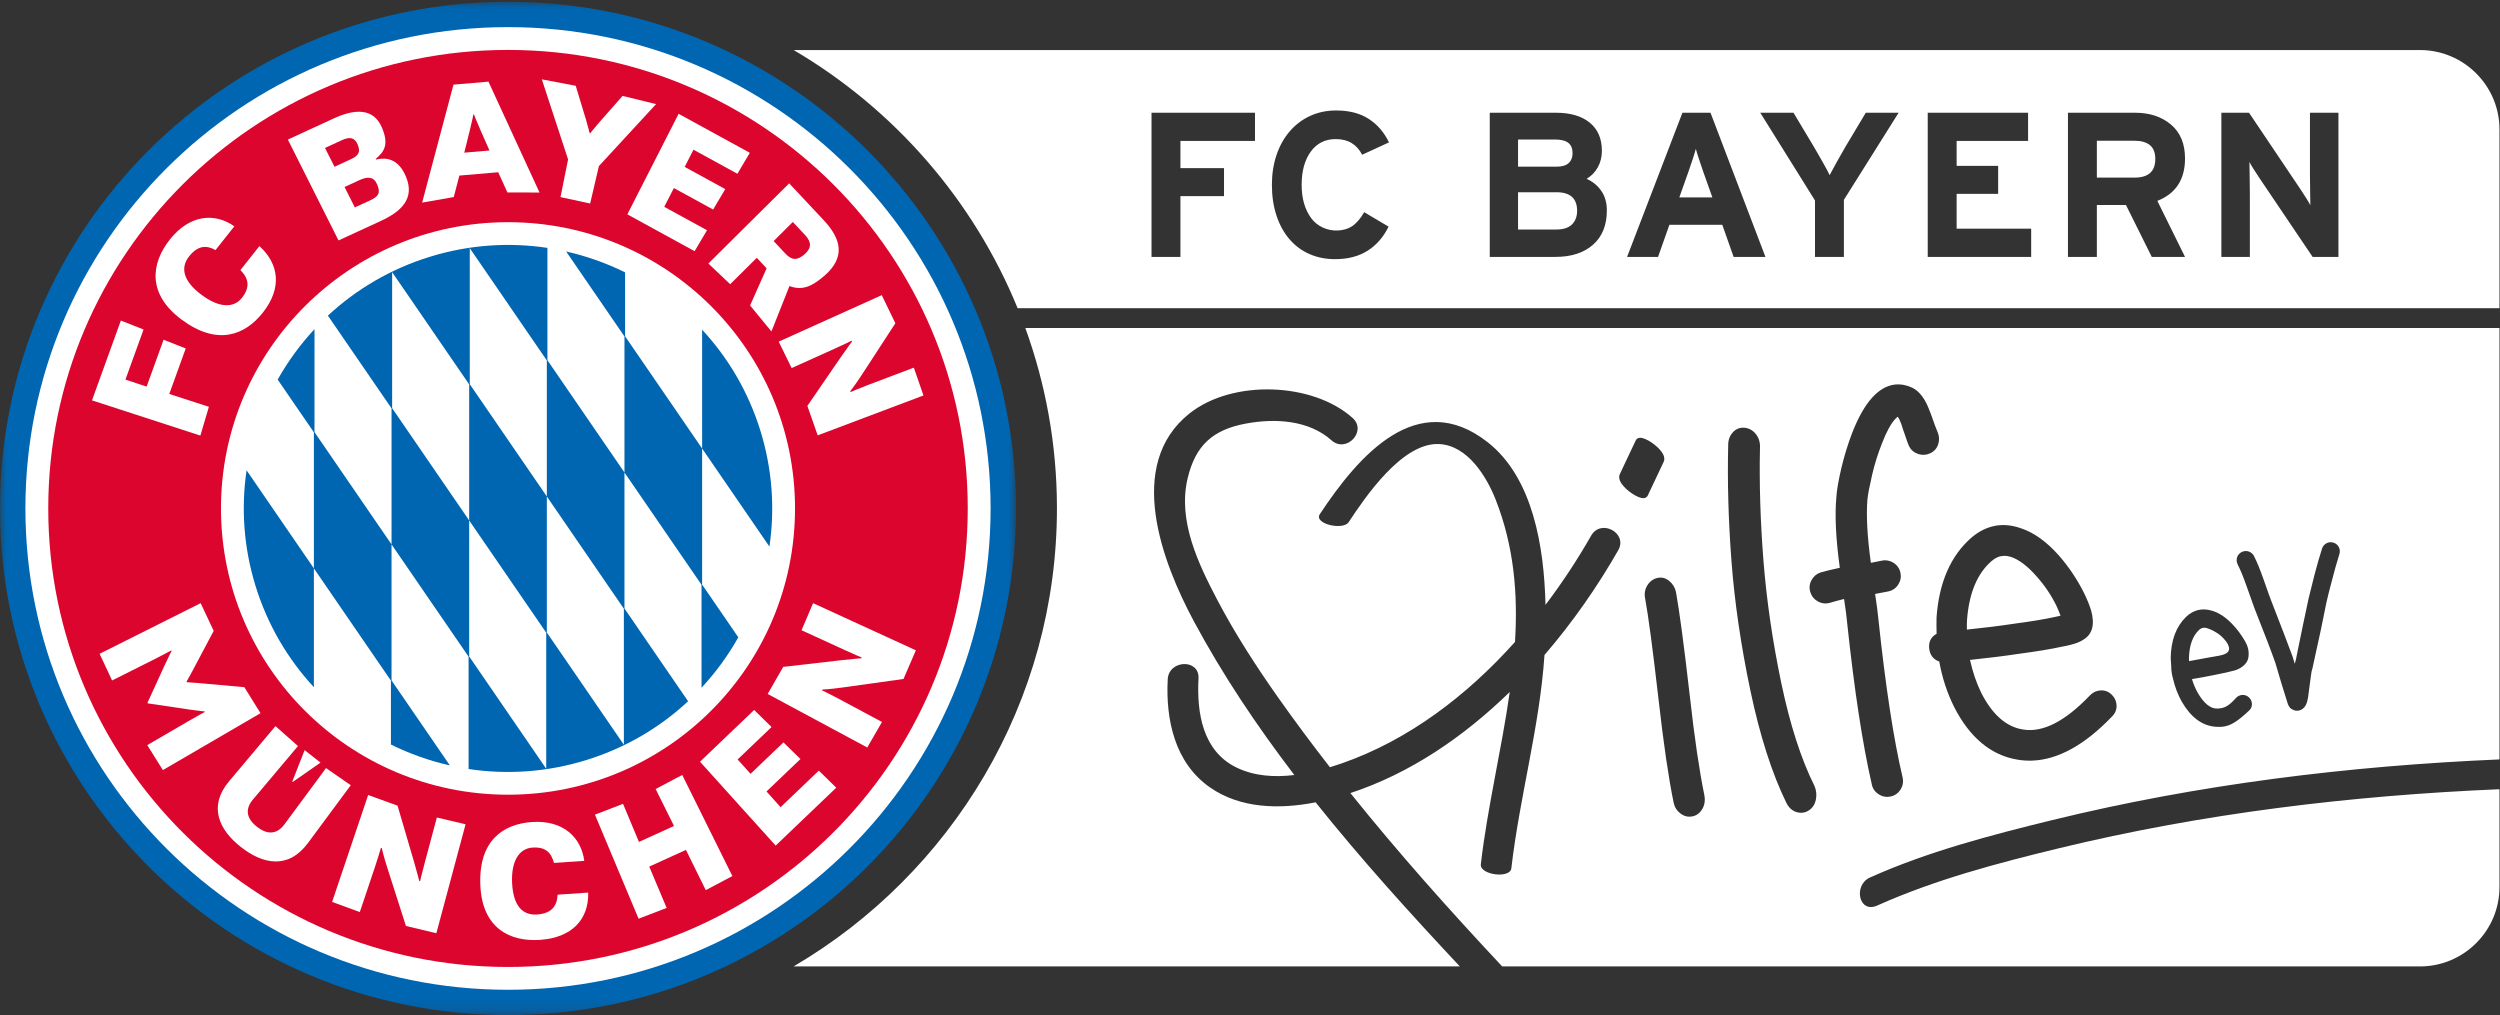 <svg width="197" height="80" viewBox="0 0 197 80" version="1.1" xmlns="http://www.w3.org/2000/svg" xmlns:xlink="http://www.w3.org/1999/xlink">
    <rect x="0" y="0" width="197" height="80" fill="#333333" stroke="none"/>
    <!-- Generator: Sketch 45.1 (43504) - http://www.bohemiancoding.com/sketch -->
    <title>FCB Hilfe ev</title>
    <defs>
        <polygon id="path-1" points="3.97567522e-15 79.859 3.97567522e-15 0.01 80.061 0.01 80.061 79.859"></polygon>
    <polygon id="path-1" points="3.97567522e-15 79.859 3.97567522e-15 0.01 80.061 0.01 80.061 79.859"></polygon></defs>
    <g id="FCB" stroke="none" stroke-width="1" fill="none" fill-rule="evenodd">
        <g id="Artboard" fill="none">
            <g id="hilfe_ev_neues_logo" fill="none">
                <g id="Group-3" transform="translate(0, 0.131)" fill="none">
                    <mask id="mask-2" fill="#FFFFFF">
                        <use xlink:href="#path-1" fill="#FFFFFF"></use>
                    </mask>
                    <g id="Clip-2" fill="none"></g>
                    <path d="M40.031,0.01 C17.922,0.01 -2.82437276e-05,17.885 -2.82437276e-05,39.935 C-2.82437276e-05,61.985 17.922,79.859 40.031,79.859 C62.139,79.859 80.061,61.985 80.061,39.935 C80.061,17.885 62.139,0.01 40.031,0.01" id="Fill-1" fill="#0066B2" mask="url(#mask-2)"></path>
                </g>
                <path d="M40.031,2.137 C19.028,2.137 2.002,19.118 2.002,40.065 C2.002,61.013 19.028,77.994 40.031,77.994 C61.034,77.994 78.059,61.013 78.059,40.065 C78.059,19.118 61.034,2.137 40.031,2.137" id="Fill-4" fill="#FFFFFF"></path>
                <path d="M40.031,62.623 C27.539,62.623 17.413,52.525 17.413,40.065 C17.413,27.607 27.539,17.508 40.031,17.508 C52.523,17.508 62.648,27.607 62.648,40.065 C62.648,52.525 52.523,62.623 40.031,62.623 M40.031,3.934 C20.023,3.934 3.803,20.111 3.803,40.065 C3.803,60.021 20.023,76.197 40.031,76.197 C60.039,76.197 76.258,60.021 76.258,40.065 C76.258,20.111 60.039,3.934 40.031,3.934" id="Fill-6" fill="#DC052D"></path>
                <path d="M59.916,33.928 C58.966,30.868 57.371,28.185 55.327,25.98 L55.327,35.344 L60.631,43.071 C61.068,40.1 60.866,36.988 59.916,33.928 L59.916,33.928 Z M55.327,46.064 L55.327,35.344 L49.256,26.498 L49.256,21.461 C47.783,20.735 46.225,20.181 44.612,19.816 L49.208,26.513 L49.208,37.233 L55.28,46.079 L55.28,54.193 C56.404,52.984 57.376,51.649 58.179,50.221 L55.327,46.064 Z M33.877,20.233 C30.777,21.19 28.062,22.803 25.838,24.872 L30.853,32.178 L30.853,42.899 L36.924,51.744 L36.924,60.598 C39.93,61.052 43.084,60.855 46.185,59.898 C49.285,58.941 51.999,57.328 54.222,55.259 L49.208,47.952 L49.208,37.233 L43.137,28.387 L43.137,19.533 C40.13,19.078 36.977,19.276 33.877,20.233 L33.877,20.233 Z M43.09,39.121 L37.019,30.275 L37.019,19.556 L43.09,28.402 L43.09,39.121 L49.161,47.967 L49.161,58.687 L43.09,49.841 L43.09,39.121 Z M36.971,41.01 L43.042,49.856 L43.042,60.576 L36.971,51.73 L36.971,41.01 L30.9,32.164 L30.9,21.444 L36.971,30.29 L36.971,41.01 Z M30.853,53.618 L30.853,42.899 L24.782,34.052 L24.782,25.938 C23.657,27.147 22.685,28.481 21.881,29.911 L24.734,34.067 L24.734,44.787 L30.805,53.633 L30.805,58.67 C32.278,59.396 33.836,59.95 35.449,60.315 L30.853,53.618 Z M20.145,46.203 C21.095,49.264 22.69,51.947 24.734,54.151 L24.734,44.787 L19.43,37.059 C18.993,40.03 19.195,43.143 20.145,46.203 L20.145,46.203 Z" id="Fill-25" fill="#0066B2"></path>
                <path d="M15.811,47.529 L16.839,49.712 L15.168,52.864 C14.916,53.332 14.698,53.716 14.698,53.716 L14.72,53.757 C14.72,53.757 15.162,53.784 15.693,53.829 L19.254,54.15 L20.529,56.199 L12.835,60.682 L11.605,58.715 L14.824,56.84 C15.575,56.406 16.142,56.1 16.142,56.1 L16.12,56.059 C16.12,56.059 15.73,56.03 14.919,55.911 L11.641,55.424 L11.619,55.383 L12.996,52.377 C13.338,51.633 13.526,51.292 13.526,51.292 L13.503,51.251 C13.503,51.251 12.937,51.558 12.164,51.95 L8.832,53.62 L7.849,51.519 L15.811,47.529 Z" id="Fill-27" fill="#FFFFFF"></path>
                <path d="M25.256,60.094 L23.067,61.619 L23.03,61.59 L24.004,59.11 L25.256,60.094 Z M21.708,57.217 L23.481,58.789 L19.92,63.016 C19.335,63.718 19.365,64.456 20.249,65.15 C21.133,65.844 21.859,65.7 22.406,64.969 L25.692,60.525 L27.639,61.876 L24.267,66.43 C22.721,68.52 20.718,68.108 18.987,66.748 C17.256,65.388 16.385,63.543 18.059,61.555 L21.708,57.217 Z" id="Fill-29" fill="#FFFFFF"></path>
                <path d="M29.011,62.646 L31.327,63.488 L32.636,67.948 C32.92,68.912 33.034,69.423 33.034,69.423 L33.102,69.443 C33.102,69.443 33.253,68.78 33.474,67.968 L34.424,64.42 L36.687,64.953 L34.385,73.54 L31.988,72.966 L30.495,68.305 C30.206,67.4 30.085,66.827 30.085,66.827 L30.018,66.806 C30.018,66.806 29.819,67.504 29.567,68.258 L28.352,71.873 L26.17,71.071 L29.011,62.646 Z" id="Fill-31" fill="#FFFFFF"></path>
                <path d="M46.351,70.336 C46.401,72.442 45.077,73.891 42.551,74.062 C40.188,74.222 37.977,73.152 37.849,69.716 C37.718,66.232 39.651,64.93 41.92,64.776 C44.376,64.61 45.797,65.979 46.041,67.838 L43.654,67.999 C43.435,67.194 43.004,66.719 41.951,66.79 C40.968,66.857 40.278,67.759 40.352,69.547 C40.432,71.416 41.21,72.137 42.309,72.063 C43.409,71.988 43.89,71.464 43.942,70.499 L46.351,70.336 Z" id="Fill-33" fill="#FFFFFF"></path>
                <polygon id="Fill-35" fill="#FFFFFF" points="46.881 64.194 49.094 63.342 50.349 66.343 53.112 65.087 51.664 62.174 53.761 61.067 57.711 69.035 55.615 70.142 54.051 66.973 51.16 68.287 52.532 71.544 50.319 72.395 46.886 64.205"></polygon>
                <polygon id="Fill-37" fill="#FFFFFF" points="55.161 60.023 59.427 55.946 60.799 57.29 58.125 59.846 59.145 60.976 61.735 58.5 63.075 59.811 60.401 62.367 61.51 63.606 64.523 60.726 65.896 62.07 61.122 66.633"></polygon>
                <path d="M60.493,54.685 L61.717,52.551 L66.345,52.018 C67.347,51.902 67.871,51.875 67.871,51.875 L67.902,51.812 C67.902,51.812 67.273,51.552 66.507,51.197 L63.161,49.663 L64.071,47.529 L72.169,51.244 L71.196,53.503 L66.337,54.182 C65.394,54.314 64.807,54.336 64.807,54.336 L64.775,54.398 C64.775,54.398 65.431,54.711 66.134,55.087 L69.501,56.893 L68.339,58.902 L60.493,54.685 Z" id="Fill-39" fill="#FFFFFF"></path>
                <polygon id="Fill-41" fill="#FFFFFF" points="9.524 25.26 11.313 25.966 9.884 29.913 11.554 30.464 12.89 26.77 14.635 27.46 13.338 31.044 16.46 32.056 15.789 34.324 7.249 31.549"></polygon>
                <path d="M20.442,19.393 C21.983,20.786 22.249,22.694 20.709,24.638 C19.299,26.418 17.13,27.271 14.324,25.194 C11.554,23.146 11.92,20.722 13.388,18.87 C14.943,16.907 16.926,16.741 18.465,17.835 L16.983,19.706 C16.259,19.299 15.58,19.346 14.904,20.199 C14.221,21.061 14.378,22.108 15.878,23.231 C17.315,24.303 18.436,24.263 19.061,23.474 C19.73,22.63 19.599,21.947 18.945,21.282 L20.442,19.393 Z" id="Fill-43" fill="#FFFFFF"></path>
                <path d="M29.143,15.8 C29.824,15.486 30.011,15.22 29.722,14.541 C29.453,13.906 28.982,13.891 28.301,14.205 L27.151,14.735 L27.962,16.344 L29.143,15.8 Z M27.638,12.552 C28.255,12.268 28.432,11.981 28.183,11.387 C27.944,10.815 27.536,10.771 26.94,11.046 L25.61,11.659 L26.361,13.141 L27.638,12.552 Z M26.301,9.331 C27.875,8.605 29.417,8.449 30.096,10.054 C30.654,11.369 30.3,11.944 29.611,12.519 L29.636,12.572 C30.37,12.401 31.355,12.436 31.981,13.899 C32.735,15.664 31.581,16.686 30.006,17.411 L26.675,18.946 L22.683,10.999 L26.301,9.331 Z" id="Fill-45" fill="#FFFFFF"></path>
                <path d="M38.57,11.86 L37.809,10.13 C37.546,9.543 37.348,9.02 37.348,9.02 L37.302,9.024 C37.302,9.024 37.196,9.573 37.038,10.196 L36.584,12.031 L38.57,11.86 Z M42.514,15.171 L39.984,15.165 L39.259,13.573 L36.198,13.835 L35.756,15.528 L33.264,15.965 L35.734,6.67 L38.49,6.434 L42.514,15.171 Z" id="Fill-47" fill="#FFFFFF"></path>
                <path d="M44.765,12.563 L42.696,6.253 L45.368,6.76 L46.177,9.435 C46.33,9.947 46.464,10.49 46.464,10.49 L46.51,10.5 C46.51,10.5 46.857,10.061 47.208,9.658 L49.057,7.558 L51.699,8.202 L47.193,13.088 L46.504,16.038 L44.167,15.532 L44.765,12.563 Z" id="Fill-49" fill="#FFFFFF"></path>
                <polygon id="Fill-51" fill="#FFFFFF" points="53.475 8.968 59.085 12.041 58.108 13.693 54.646 11.797 53.953 13.151 57.149 14.901 56.195 16.512 53.102 14.819 52.342 16.297 55.712 18.142 54.735 19.794 49.434 16.891"></polygon>
                <path d="M60.963,18.996 L61.883,19.978 C62.396,20.525 62.826,20.539 63.399,20.038 C63.963,19.544 63.954,19.072 63.442,18.525 L62.473,17.492 L60.963,18.996 Z M62.187,14.447 L64.908,17.351 C66.3,18.837 66.633,20.271 64.975,21.72 C63.916,22.644 63.144,22.899 62.211,22.537 L60.788,26.119 L59.107,24.069 L60.409,21.144 L59.633,20.316 L57.539,22.396 L55.819,20.766 L62.187,14.447 Z" id="Fill-53" fill="#FFFFFF"></path>
                <path d="M64.434,34.306 L63.621,31.985 L66.251,28.151 C66.813,27.336 67.143,26.909 67.143,26.909 L67.116,26.844 C67.116,26.844 66.506,27.147 65.736,27.491 L62.381,29.005 L61.362,26.921 L69.482,23.258 L70.555,25.472 L67.885,29.576 C67.372,30.357 66.997,30.829 66.997,30.829 L67.024,30.894 C67.024,30.894 67.691,30.605 68.436,30.322 L72.01,28.97 L72.769,31.162 L64.434,34.306 Z" id="Fill-55" fill="#FFFFFF"></path>
                <path d="M83.287,39.963 C83.277,35.009 82.395,30.257 80.795,25.845 L196.957,25.845 L196.957,59.842 C185.092,60.351 173.252,61.8 161.711,64.625 C156.88,65.808 151.908,67.104 147.354,69.148 C146.023,69.745 146.458,72.016 147.936,71.353 C152.462,69.321 157.408,68.017 162.211,66.851 C173.585,64.09 185.265,62.688 196.957,62.191 L196.957,69.913 C196.957,73.346 194.141,76.154 190.7,76.154 L118.373,76.154 C114.23,71.734 110.197,67.215 106.411,62.495 C111.109,60.95 115.339,58.064 118.968,54.528 C118.324,59.073 117.208,63.622 116.689,68.107 C116.592,68.944 118.997,69.257 119.093,68.426 C119.75,62.758 121.321,57.302 121.706,51.612 C123.953,49.005 125.905,46.183 127.517,43.359 C128.292,42.003 126.158,40.852 125.386,42.204 C124.325,44.062 123.121,45.899 121.786,47.662 C121.677,43.098 120.801,37.653 117.234,34.851 C111.714,30.513 107.049,35.902 104,40.52 C103.505,41.271 105.829,41.822 106.277,41.144 C107.553,39.211 110.475,34.87 113.382,34.991 C115.673,35.087 117.167,37.617 117.856,39.367 C119.312,43.065 119.615,46.817 119.381,50.586 C115.605,54.804 111.006,58.314 105.731,60.154 C105.428,60.259 105.116,60.361 104.798,60.458 C103.412,58.674 102.058,56.863 100.753,55.014 C98.996,52.525 97.335,49.961 95.917,47.262 C94.414,44.399 92.802,41.033 93.58,37.718 C94.2,35.072 95.59,33.861 98.17,33.379 C100.452,32.952 103.125,33.089 104.925,34.699 C106.087,35.738 107.751,33.978 106.586,32.936 C103.43,30.113 97.133,29.893 93.752,32.564 C88.611,36.625 91.624,44.376 94.063,48.93 C96.332,53.164 99.037,57.197 101.993,61.071 C100.431,61.262 98.85,61.162 97.455,60.49 C94.753,59.19 94.299,56.157 94.442,53.452 C94.523,51.898 92.099,51.982 92.017,53.528 C91.85,56.711 92.571,60.104 95.333,62.039 C97.749,63.731 100.852,63.779 103.672,63.223 C107.257,67.717 111.143,72.003 115.035,76.154 L62.537,76.154 C74.966,68.851 83.318,55.36 83.287,39.963 Z M127.644,37.357 C127.575,37.503 127.541,37.75 127.767,38.094 C128.134,38.651 129.059,39.271 129.504,39.257 L129.504,39.257 C129.659,39.252 129.782,39.178 129.841,39.053 L131.096,36.396 C131.165,36.25 131.199,36.004 130.972,35.66 C130.605,35.102 129.68,34.482 129.236,34.496 C129.08,34.501 128.957,34.576 128.898,34.701 L127.644,37.357 Z M132.068,46.657 C131.994,46.309 131.819,46.016 131.548,45.788 C131.261,45.549 130.944,45.463 130.592,45.545 C130.262,45.624 129.997,45.822 129.805,46.134 C129.615,46.444 129.559,46.797 129.639,47.177 C129.884,48.489 130.236,51.141 130.687,55.061 C131.083,58.576 131.486,61.334 131.885,63.258 C131.96,63.613 132.144,63.901 132.432,64.113 C132.661,64.282 132.906,64.364 133.161,64.356 C133.237,64.353 133.315,64.343 133.391,64.325 C133.727,64.245 133.988,64.037 134.165,63.705 C134.335,63.387 134.381,63.033 134.303,62.652 C133.908,60.751 133.522,58.119 133.155,54.827 C132.701,50.87 132.335,48.124 132.068,46.657 Z M136.182,35.054 C136.111,37.955 136.199,41.052 136.443,44.259 C136.687,47.463 137.188,50.885 137.933,54.429 C138.68,57.978 139.633,60.952 140.768,63.27 C140.952,63.639 141.218,63.881 141.556,63.99 C141.69,64.033 141.824,64.052 141.954,64.048 C142.157,64.042 142.353,63.979 142.538,63.86 C142.837,63.666 143.025,63.37 143.097,62.977 C143.165,62.605 143.123,62.249 142.97,61.908 C141.925,59.814 141.047,57.087 140.361,53.802 C139.675,50.515 139.203,47.271 138.959,44.16 C138.716,41.049 138.624,38.066 138.686,35.303 C138.71,34.884 138.605,34.521 138.377,34.223 C138.142,33.92 137.842,33.746 137.485,33.708 C137.114,33.669 136.797,33.793 136.546,34.07 C136.306,34.334 136.183,34.667 136.182,35.054 Z M142.75,45.71 C142.582,46.014 142.55,46.334 142.653,46.661 C142.755,46.985 142.959,47.233 143.259,47.397 C143.561,47.564 143.895,47.595 144.228,47.493 C144.573,47.391 144.937,47.292 145.312,47.2 C145.433,47.983 145.515,48.612 145.555,49.075 C146.118,54.38 146.774,58.676 147.506,61.843 C147.577,62.161 147.761,62.415 148.053,62.599 C148.27,62.736 148.504,62.802 148.748,62.795 C148.827,62.792 148.906,62.782 148.988,62.764 C149.32,62.69 149.581,62.505 149.764,62.216 C149.946,61.927 150.001,61.607 149.926,61.262 C149.224,58.303 148.584,54.122 148.023,48.836 C147.97,48.276 147.881,47.593 147.759,46.803 C148.171,46.728 148.515,46.662 148.794,46.605 C149.137,46.531 149.405,46.345 149.589,46.054 C149.772,45.766 149.827,45.452 149.754,45.121 C149.68,44.79 149.495,44.53 149.205,44.347 C148.918,44.166 148.596,44.111 148.29,44.179 C148.031,44.233 147.743,44.29 147.425,44.351 C147.142,42.315 147.051,40.637 147.152,39.366 C147.192,38.967 147.314,38.322 147.516,37.449 C147.717,36.581 147.98,35.738 148.3,34.941 C148.642,34.044 148.995,33.395 149.345,33.016 C149.43,32.928 149.495,32.871 149.544,32.836 C149.64,32.971 149.738,33.178 149.832,33.44 C149.878,33.604 149.979,33.906 150.134,34.341 C150.258,34.72 150.354,34.985 150.433,35.164 C150.591,35.466 150.836,35.673 151.16,35.777 C151.48,35.88 151.801,35.86 152.103,35.718 C152.413,35.574 152.623,35.335 152.73,35.006 C152.832,34.689 152.82,34.375 152.687,34.059 C152.655,33.995 152.587,33.821 152.483,33.544 C152.325,33.082 152.209,32.76 152.138,32.581 C151.984,32.161 151.824,31.807 151.661,31.527 C151.358,31.019 151,30.678 150.602,30.516 C149.494,30.038 148.439,30.32 147.519,31.341 C146.959,31.956 146.435,32.88 145.961,34.087 C145.622,34.97 145.331,35.91 145.098,36.882 C144.864,37.896 144.736,38.64 144.708,39.149 C144.572,40.588 144.663,42.469 144.977,44.742 C144.408,44.863 143.904,44.985 143.469,45.107 C143.156,45.208 142.914,45.411 142.75,45.71 Z M155.35,42.364 C153.72,43.781 152.794,45.894 152.598,48.661 C152.591,49.096 152.593,49.527 152.604,49.945 C152.179,50.174 151.976,50.554 152.016,51.053 C152.062,51.598 152.336,51.966 152.812,52.126 C153.041,53.396 153.431,54.592 153.974,55.685 C155.206,58.118 156.897,59.525 158.998,59.864 C159.366,59.925 159.741,59.95 160.113,59.938 C162.163,59.874 164.296,58.695 166.447,56.439 C166.684,56.198 166.798,55.909 166.785,55.578 C166.771,55.256 166.645,54.974 166.407,54.74 C166.169,54.506 165.883,54.392 165.545,54.403 C165.221,54.417 164.939,54.544 164.702,54.782 C162.733,56.841 160.974,57.754 159.397,57.482 C158.09,57.274 156.989,56.303 156.124,54.598 C155.743,53.82 155.445,52.947 155.236,52.001 C156.612,51.86 157.915,51.697 159.108,51.517 C160.497,51.333 161.615,51.149 162.421,50.971 C162.944,50.878 163.367,50.771 163.684,50.653 C163.878,50.577 164.052,50.488 164.195,50.392 C164.534,50.178 164.754,49.889 164.849,49.536 C164.958,49.147 164.938,48.673 164.785,48.118 C164.656,47.699 164.472,47.241 164.236,46.756 C163.704,45.689 163.044,44.697 162.271,43.808 C161.288,42.69 160.263,41.954 159.231,41.622 C157.825,41.127 156.51,41.377 155.35,42.364 Z M172.259,48.613 C171.478,49.373 171.071,50.459 171.051,51.857 C171.06,52.094 171.075,52.331 171.095,52.538 C171.089,52.812 171.143,53.174 171.236,53.491 C171.385,54.142 171.619,54.752 171.932,55.303 C172.648,56.539 173.547,57.2 174.606,57.269 C174.807,57.282 174.954,57.283 175.096,57.27 C175.739,57.214 176.305,56.872 177.259,55.963 C177.403,55.825 177.468,55.638 177.447,55.419 C177.429,55.231 177.342,55.064 177.196,54.936 C177.048,54.805 176.868,54.745 176.667,54.763 L176.667,54.763 C176.478,54.781 176.315,54.865 176.184,55.011 C175.616,55.644 175.283,55.819 174.72,55.835 C174.187,55.85 173.667,55.429 173.178,54.586 C172.997,54.263 172.846,53.904 172.727,53.514 C173.351,53.412 173.933,53.305 174.459,53.194 C175.133,53.066 175.676,52.945 176.064,52.836 C176.345,52.771 177.09,52.452 177.178,51.777 C177.249,51.224 177.086,50.842 176.917,50.54 C176.624,50.025 176.268,49.55 175.858,49.129 C175.331,48.594 174.791,48.251 174.259,48.113 C173.515,47.896 172.833,48.065 172.259,48.613 Z M173.496,51.914 C173.173,51.976 172.84,52.039 172.496,52.097 C172.491,52.02 172.49,51.944 172.491,51.867 C172.51,50.878 172.772,50.133 173.27,49.654 C173.387,49.541 173.509,49.479 173.646,49.468 C173.717,49.461 173.794,49.468 173.871,49.487 C174.186,49.571 174.686,49.811 175.043,50.139 C175.48,50.541 175.705,50.94 175.644,51.206 C175.568,51.54 175.103,51.639 174.454,51.742 L174.193,51.785 C173.966,51.825 173.734,51.869 173.496,51.914 Z M176.285,43.907 C176.226,44.084 176.235,44.265 176.32,44.463 C176.535,44.879 176.767,45.44 177.009,46.129 C177.384,47.198 177.594,47.786 177.65,47.926 C178.45,49.944 179.002,51.388 179.293,52.221 C179.312,52.276 179.482,52.851 179.802,53.936 L180.137,55.003 C180.182,55.169 180.219,55.294 180.258,55.401 C180.268,55.422 180.276,55.445 180.276,55.43 L180.28,55.488 L180.405,55.708 C180.439,55.767 180.491,55.817 180.572,55.868 C180.625,55.901 180.68,55.93 180.761,55.965 C180.836,55.989 180.91,56.003 180.981,56.006 C181.205,56.016 181.409,55.925 181.573,55.743 C181.649,55.658 181.711,55.552 181.756,55.431 C181.797,55.322 181.836,55.17 181.875,54.962 C181.894,54.854 181.917,54.675 181.945,54.424 C181.971,54.19 181.992,54.027 182.012,53.919 C182.101,53.21 182.14,52.972 182.145,52.939 C182.157,52.91 182.183,52.827 182.216,52.688 L182.886,49.621 L183.324,47.466 C183.424,47.021 183.577,46.415 183.78,45.66 C183.93,45.057 184.12,44.385 184.345,43.661 C184.402,43.472 184.387,43.282 184.299,43.112 C184.211,42.941 184.065,42.82 183.88,42.762 C183.693,42.702 183.504,42.717 183.334,42.805 C183.164,42.893 183.043,43.034 182.982,43.214 C182.785,43.822 182.581,44.527 182.378,45.312 L181.92,47.149 C181.817,47.618 181.663,48.347 181.456,49.337 C181.249,50.329 181.118,50.965 181.064,51.244 L180.931,51.916 L180.83,52.308 C180.698,51.867 180.662,51.757 180.65,51.726 C180.348,50.897 179.794,49.448 178.999,47.411 C178.935,47.259 178.722,46.669 178.368,45.656 C178.105,44.902 177.851,44.28 177.606,43.797 C177.51,43.631 177.372,43.517 177.195,43.457 C177.014,43.396 176.826,43.411 176.65,43.498 C176.473,43.586 176.347,43.726 176.285,43.907 Z M161.931,48.615 C161.157,48.788 160.1,48.963 158.787,49.138 C157.6,49.317 156.324,49.477 154.991,49.612 C154.982,49.352 154.986,49.086 155.004,48.823 C155.164,46.729 155.815,45.177 156.942,44.207 C157.243,43.945 157.557,43.811 157.902,43.801 C158.078,43.795 158.264,43.823 158.453,43.881 C159.083,44.087 159.758,44.595 160.461,45.395 C161.116,46.12 161.66,46.931 162.076,47.798 C162.195,48.064 162.293,48.305 162.369,48.518 C162.245,48.548 162.1,48.58 161.931,48.615 Z M190.699,3.944 C194.141,3.944 196.957,6.752 196.957,10.185 L196.957,24.285 L80.188,24.285 C76.69,15.732 70.441,8.586 62.54,3.944 L190.699,3.944 Z M184.269,20.244 L184.269,8.884 L182.024,8.884 L182.024,13.687 C182.024,13.817 182.029,14.304 182.04,15.148 C182.05,15.732 182.056,16.073 182.056,16.17 C181.991,16.04 181.885,15.859 181.739,15.627 C181.592,15.394 181.443,15.164 181.291,14.937 C181.28,14.915 181.27,14.899 181.259,14.888 L177.224,8.884 L175.043,8.884 L175.043,20.244 L177.289,20.244 L177.289,15.245 C177.289,15.115 177.283,14.628 177.272,13.784 C177.261,13.2 177.256,12.859 177.256,12.762 C177.321,12.892 177.427,13.073 177.573,13.306 C177.72,13.538 177.869,13.768 178.021,13.995 C178.031,14.017 178.042,14.033 178.053,14.044 L182.235,20.244 L184.269,20.244 Z M172.18,20.244 L169.999,15.829 C171.453,15.256 172.18,14.142 172.18,12.486 C172.18,11.328 171.811,10.439 171.073,9.816 C170.336,9.195 169.397,8.884 168.259,8.884 L162.954,8.884 L162.954,20.244 L165.232,20.244 L165.232,16.154 L167.526,16.154 L169.56,20.244 L172.18,20.244 Z M168.21,11.091 C168.73,11.091 169.131,11.206 169.414,11.438 C169.696,11.669 169.837,12.032 169.837,12.527 C169.837,13.506 169.294,13.995 168.21,13.995 L165.232,13.995 L165.232,11.091 L168.21,11.091 Z M160.057,20.244 L160.057,18.02 L154.183,18.02 L154.183,15.278 L157.454,15.278 L157.454,13.071 L154.183,13.071 L154.183,11.107 L159.813,11.107 L159.813,8.884 L151.905,8.884 L151.905,20.244 L160.057,20.244 Z M145.299,15.748 L149.611,8.884 L147.024,8.884 L145.413,11.577 C145.196,11.956 144.963,12.367 144.713,12.811 C144.464,13.254 144.285,13.584 144.176,13.801 C144.1,13.638 144.022,13.484 143.941,13.338 C143.859,13.192 143.745,12.987 143.599,12.722 C143.452,12.457 143.333,12.248 143.241,12.097 C143.148,11.945 143.048,11.772 142.94,11.577 L141.329,8.884 L138.709,8.884 L143.021,15.797 L143.021,20.244 L145.299,20.244 L145.299,15.748 Z M136.61,20.244 L139.116,20.244 L134.788,8.884 L132.575,8.884 L128.214,20.244 L130.655,20.244 L131.549,17.712 L135.715,17.712 L136.61,20.244 Z M133.844,12.43 C133.941,12.727 134.061,13.081 134.202,13.492 L134.934,15.553 L132.331,15.553 L133.063,13.492 C133.204,13.081 133.323,12.727 133.421,12.43 C133.518,12.132 133.589,11.897 133.632,11.724 C133.676,11.897 133.746,12.132 133.844,12.43 Z M125.529,19.286 C126.256,18.648 126.62,17.744 126.62,16.576 C126.62,15.981 126.476,15.472 126.188,15.051 C125.901,14.628 125.513,14.31 125.025,14.093 C125.405,13.866 125.7,13.56 125.911,13.176 C126.123,12.792 126.229,12.362 126.229,11.886 C126.229,10.923 125.909,10.182 125.269,9.662 C124.629,9.143 123.745,8.884 122.617,8.884 L117.393,8.884 L117.393,20.244 L122.568,20.244 C123.815,20.244 124.802,19.925 125.529,19.286 Z M103.319,17.186 C102.819,16.505 102.57,15.631 102.57,14.563 C102.57,13.482 102.808,12.611 103.286,11.951 C103.763,11.291 104.419,10.961 105.255,10.961 C105.754,10.961 106.174,11.066 106.516,11.277 C106.858,11.488 107.131,11.794 107.337,12.194 L109.453,11.22 C109.073,10.431 108.542,9.814 107.858,9.37 C107.175,8.927 106.318,8.705 105.287,8.705 C104.549,8.705 103.872,8.846 103.254,9.127 C102.635,9.409 102.098,9.811 101.642,10.336 C101.187,10.861 100.837,11.483 100.593,12.202 C100.348,12.922 100.226,13.709 100.226,14.563 C100.226,15.451 100.346,16.256 100.585,16.982 C100.823,17.707 101.162,18.326 101.602,18.84 C102.041,19.354 102.567,19.746 103.18,20.016 C103.793,20.286 104.468,20.422 105.206,20.422 C106.215,20.422 107.069,20.2 107.768,19.756 C108.468,19.313 109.019,18.68 109.42,17.858 L107.5,16.722 C107.196,17.241 106.874,17.612 106.532,17.834 C106.224,18.033 105.853,18.143 105.418,18.163 C104.604,18.2 103.8,17.842 103.319,17.186 Z M98.893,11.107 L98.893,8.884 L90.74,8.884 L90.74,20.244 L93.018,20.244 L93.018,15.456 L96.452,15.456 L96.452,13.249 L93.018,13.249 L93.018,11.107 L98.893,11.107 Z M122.649,15.148 C123.734,15.148 124.276,15.634 124.276,16.608 C124.276,17.063 124.14,17.423 123.87,17.687 C123.598,17.953 123.192,18.085 122.649,18.085 L119.622,18.085 L119.622,15.148 L122.649,15.148 Z M123.609,12.853 C123.403,13.042 123.077,13.135 122.633,13.135 L119.622,13.135 L119.622,10.993 L122.519,10.993 C123.007,10.993 123.362,11.082 123.585,11.259 C123.807,11.436 123.918,11.707 123.918,12.072 C123.918,12.405 123.815,12.666 123.609,12.853 Z" id="Combined-Shape" fill="#FFFFFF"></path>
            </g>
        </g>
    </g>
</svg>